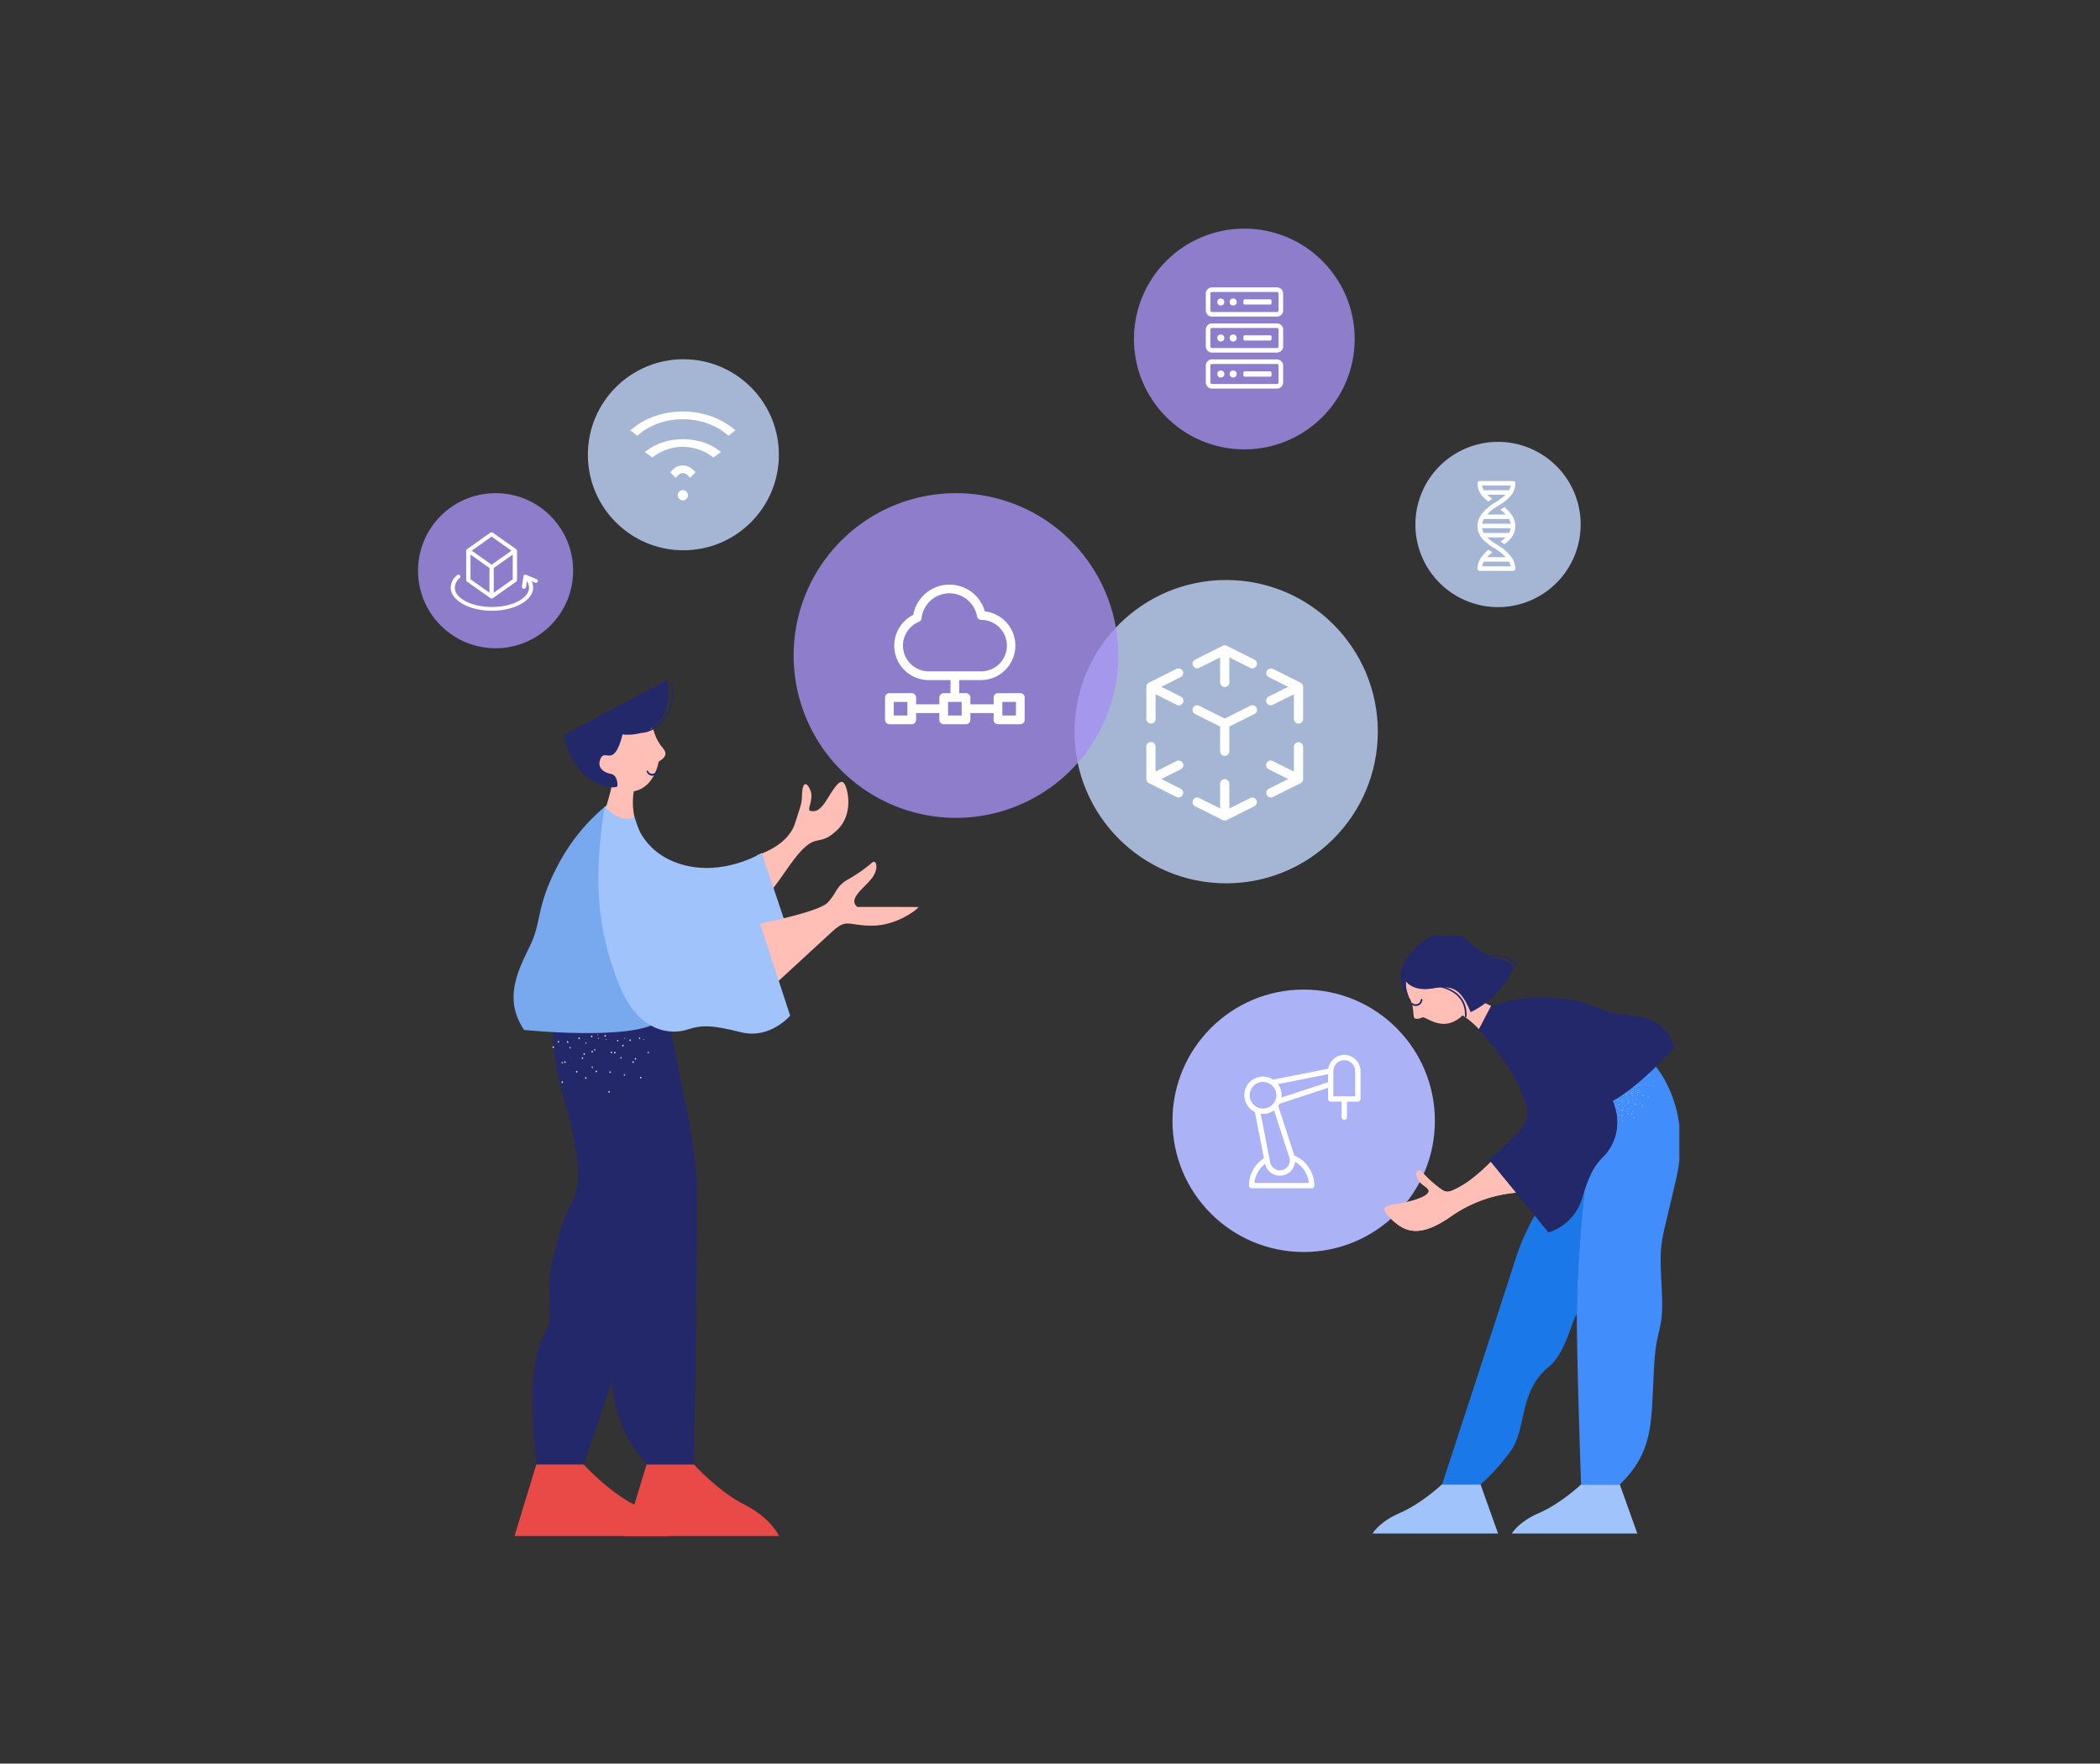 <svg xmlns="http://www.w3.org/2000/svg" xmlns:xlink="http://www.w3.org/1999/xlink" width="643" height="540" viewBox="0 0 643 540">
  <rect x="0" y="0" width="643" height="540" fill="#333333" stroke="none"/>
  <defs>
    <clipPath id="clip-path">
      <rect id="Rectangle_1325" data-name="Rectangle 1325" width="130" height="277.569" transform="translate(-42)"/>
    </clipPath>
    <clipPath id="clip-path-2">
      <rect id="Rectangle_1324" data-name="Rectangle 1324" width="125" height="262.344"/>
    </clipPath>
    <linearGradient id="linear-gradient" x1="58.039" y1="-26.388" x2="71.534" y2="-26.388" gradientUnits="objectBoundingBox">
      <stop offset="0" stop-color="#ffbeb6"/>
      <stop offset="1" stop-color="#f2a19c"/>
    </linearGradient>
    <linearGradient id="linear-gradient-2" x1="41.604" y1="-148.262" x2="58.501" y2="-187.65" gradientUnits="objectBoundingBox">
      <stop offset="0" stop-color="#e94a47"/>
      <stop offset="1" stop-color="#d03147"/>
    </linearGradient>
    <linearGradient id="linear-gradient-3" x1="42.84" y1="-18.135" x2="75.907" y2="-18.135" gradientUnits="objectBoundingBox">
      <stop offset="0" stop-color="#23286b"/>
      <stop offset="0.354" stop-color="#1e2361"/>
      <stop offset="1" stop-color="#151a4f"/>
    </linearGradient>
    <linearGradient id="linear-gradient-4" x1="38.268" y1="-19.462" x2="42.234" y2="-31.672" gradientUnits="objectBoundingBox">
      <stop offset="0" stop-color="#a1c3fc"/>
      <stop offset="0.696" stop-color="#81aef2"/>
      <stop offset="1" stop-color="#78a9ef"/>
    </linearGradient>
    <linearGradient id="linear-gradient-5" x1="26.819" y1="-34.039" x2="40.314" y2="-34.039" xlink:href="#linear-gradient"/>
    <linearGradient id="linear-gradient-6" x1="62.168" y1="-16.137" x2="51.849" y2="-29.755" xlink:href="#linear-gradient-4"/>
    <linearGradient id="linear-gradient-7" x1="279.807" y1="-83.016" x2="293.302" y2="-83.016" xlink:href="#linear-gradient"/>
    <clipPath id="clip-path-3">
      <rect id="Rectangle_1330" data-name="Rectangle 1330" width="94" height="183"/>
    </clipPath>
    <linearGradient id="linear-gradient-8" x1="49.516" y1="19.724" x2="42.127" y2="17.277" gradientUnits="objectBoundingBox">
      <stop offset="0" stop-color="#428dfc"/>
      <stop offset="0.37" stop-color="#3385f5"/>
      <stop offset="0.999" stop-color="#1a78e8"/>
    </linearGradient>
    <linearGradient id="linear-gradient-9" x1="30.984" y1="9.642" x2="31.181" y2="18.653" gradientUnits="objectBoundingBox">
      <stop offset="0" stop-color="#23286b"/>
      <stop offset="0.999" stop-color="#161c54"/>
    </linearGradient>
  </defs>
  <g id="Innovation_accelerator_pick_a_tech" data-name="Innovation accelerator_pick a tech" transform="translate(-683 -3180)">
    <rect id="frame" width="643" height="540" transform="translate(683 3180)" fill="none"/>
    <g id="Group_19045" data-name="Group 19045" transform="translate(-5 28)">
      <g id="Group_3768" data-name="Group 3768" transform="translate(845 3344.981)">
        <g id="Group_3767" data-name="Group 3767" transform="translate(88 277.569) rotate(180)" clip-path="url(#clip-path)">
          <g id="Group_3766" data-name="Group 3766" transform="translate(-37 0)" clip-path="url(#clip-path-2)">
            <path id="L_hand-2-i3" d="M28.017,13.028s-9.341,2.567-11.668,9.713-2.021,6.046-2.187,9.372-1.493,3.508-2.566.7,1.266-6.069.041-6.217-2.631-.634-5.375,3.946-4.095,5.873-5.1,4.288S-1.659,25.642,3.358,20.8s5.986-1.6,10.228-5.577S21.975,3.064,25.771,0h0l2.246,13.028" transform="translate(22.243 195.664)" fill="url(#linear-gradient)"/>
            <path id="R_shoe-i3" d="M40.547,21.944,47.238,0,0,0S2.422,5.492,10.5,9.559,26.108,21.944,26.108,21.944H40.547" transform="translate(43.463 0.23)" fill="url(#linear-gradient-2)"/>
            <path id="L_shoe-i3" d="M40.546,21.944,47.238,0,0,0S2.422,5.492,10.5,9.559,26.108,21.944,26.108,21.944H40.546" transform="translate(77.222 0.242)" fill="#e94a47"/>
            <path id="R_trousers-i3" d="M35.078,127.142c-5.693-29.376-6.134-25.251-5.257-45.86s-1.97-13.657-2.847-35.3S27.222,13.663,15.389,0H.952S-.221,65.988.037,84.641c.178,13.049,3.67,26.27,5.682,37.067l2.206,10.829a14.522,14.522,0,0,1,6.129,1.828c5.015-1.974,13.851-2.391,21.825-2.284C35.671,130.476,35.407,128.831,35.078,127.142Z" transform="translate(68.62 22.169)" fill="url(#linear-gradient-3)"/>
            <path id="L_trousers-i3" d="M38.844,0H24.4S1.64,64.482.5,78.487a224.965,224.965,0,0,0,.484,35.657L2.98,134.67c6.538-3.042,21.319-2.834,30.86-2.315a80.38,80.38,0,0,0-3.008-18.762c-9.083-32.045-2.841-30.527.1-40.224,2.96-9.691,4.542-15.618,3.869-24.777s2.717-6.736,4.542-18.578S38.844,0,38.844,0Z" transform="translate(78.926 22.188)" fill="#23286b"/>
            <path id="R_sleeve-i3" d="M47.181,39.708S45.473,28.867,32.639,25.139s-24.461,3.55-24.461,3.55L0,4.268S3.833-.491,11.684.042,23.428,1.887,26.9.822,46.228-.953,49.55,11.471,55.92,42.61,55.92,42.61s-3.709-4.307-8.739-2.9" transform="translate(40.569 180.71)" fill="url(#linear-gradient-4)"/>
            <path id="L_hand-3-i3" d="M50.634,17.32s-19.929,3.811-22.812,6.836S25.352,29,21.748,31.175a45.42,45.42,0,0,0-7.516,5.2c-1.338,1.331-2.368-1.936.309-5.083s7.023-6.139,4.14-8.439c0,0-7.063.035-18.645-.029-.582,0,5.959-5.573,13.784-5.693s7.928,2.421,12.561-1.816S43.03,0,43.03,0l6.938,14.622" transform="translate(0.786 170.002)" fill="url(#linear-gradient-5)"/>
            <path id="texture-i3" d="M13.145,16.375a.105.105,0,0,1-.145.069.139.139,0,0,1-.058-.17.105.105,0,0,1,.145-.069h0a.139.139,0,0,1,.058.17ZM1.66,16.41a.105.105,0,0,1-.14-.077.133.133,0,0,1,.043-.165l.014-.007a.109.109,0,0,1,.148.073.143.143,0,0,1-.062.174l0,0Zm5.705.381a.137.137,0,0,1,0-.271h0a.137.137,0,0,1,0,.271ZM27.85,15.761a.189.189,0,0,1-.3-.016l0-.007a.276.276,0,0,1,.019-.346h0a.189.189,0,0,1,.3.016l0,.007a.275.275,0,0,1-.019.345l0,0ZM12.2.493A.242.242,0,0,1,12,.228.22.22,0,0,1,12.22,0h.011a.242.242,0,0,1,.2.265A.223.223,0,0,1,12.2.493ZM11.84,6.529a.238.238,0,0,1-.192-.266h0a.228.228,0,0,1,.227-.233.239.239,0,0,1,.2.263.243.243,0,0,1-.233.237Zm-.357,6.034a.257.257,0,0,1-.2-.274.22.22,0,0,1,.215-.227h.011a.233.233,0,0,1,.2.257.058.058,0,0,1,0,.009.23.23,0,0,1-.225.236ZM22.307,6.515a.2.2,0,0,1-.287.123.275.275,0,0,1-.105-.338.2.2,0,0,1,.287-.123l0,0a.277.277,0,0,1,.1.336Zm-2.3,5.411a.2.2,0,0,1-.287.123.275.275,0,0,1-.105-.338.2.2,0,0,1,.287-.123l0,0a.276.276,0,0,1,.1.336Zm-2.3,5.411a.211.211,0,0,1-.294.111.278.278,0,0,1-.092-.343.2.2,0,0,1,.284-.113.292.292,0,0,1,.1.345ZM2.554,4.826a.2.2,0,0,1-.26-.146l0-.018a.257.257,0,0,1,.131-.31h0a.209.209,0,0,1,.271.154.282.282,0,0,1-.139.321Zm1.634,5.729a.2.2,0,0,1-.27-.149.014.014,0,0,1,0,0,.268.268,0,0,1,.131-.32.221.221,0,0,1,.273.163.257.257,0,0,1-.131.31Zm1.628,5.739a.209.209,0,0,1-.271-.154.261.261,0,0,1,.129-.316l.01,0a.2.2,0,0,1,.261.144l0,.011a.266.266,0,0,1-.131.318Zm20.9-7.021a.173.173,0,0,1-.26.07.246.246,0,0,1-.059-.306.173.173,0,0,1,.26-.07.246.246,0,0,1,.059.306Zm-2.433,4.576a.173.173,0,0,1-.26.07.246.246,0,0,1-.059-.306.173.173,0,0,1,.26-.07h0a.24.24,0,0,1,.064.3.025.025,0,0,0,0,.008ZM7.541,5.631a.19.19,0,0,1-.227-.166s0,0,0,0a.221.221,0,0,1,.13-.264l.008,0a.2.2,0,0,1,.235.169.238.238,0,0,1-.146.266Zm1.034,5.257a.19.19,0,0,1-.227-.166s0,0,0,0a.221.221,0,0,1,.13-.264l.008,0a.189.189,0,0,1,.227.162.235.235,0,0,1-.138.274Zm1.034,5.259a.19.19,0,0,1-.227-.167s0,0,0,0a.218.218,0,0,1,.121-.261l.017-.005a.19.19,0,0,1,.227.166s0,0,0,0a.232.232,0,0,1-.138.266Zm7.7-8.132a.235.235,0,0,1-.154-.264.193.193,0,0,1,.216-.18.223.223,0,0,1,.161.253.2.2,0,0,1-.223.19Zm-.756,5.323a.235.235,0,0,1-.154-.263.193.193,0,0,1,.216-.18.211.211,0,0,1,.155.242.072.072,0,0,1,0,.013.2.2,0,0,1-.216.188ZM.3,12.451A.177.177,0,0,1,.036,12.4a.248.248,0,0,1,.042-.31l.005,0a.163.163,0,0,1,.252.037l.007.011a.247.247,0,0,1-.033.308.018.018,0,0,0-.007.006Zm2.66,4.4a.176.176,0,0,1-.266-.067.253.253,0,0,1,.046-.3.176.176,0,0,1,.267.056.247.247,0,0,1-.038.308l-.009.007ZM15.609,17.87a.12.12,0,0,1-.115-.126.123.123,0,0,1,.107-.135.12.12,0,0,1,.115.126.124.124,0,0,1-.107.135Zm-.166-1.092a.141.141,0,0,1-.152-.119.152.152,0,0,1,.094-.178.117.117,0,0,1,.148.094.077.077,0,0,1,0,.017.157.157,0,0,1-.093.186ZM26.5,3.449a.26.26,0,0,1-.188-.294.227.227,0,0,1,.251-.212.264.264,0,0,1,.189.294.227.227,0,0,1-.251.212Zm-.828,6.157a.256.256,0,0,1-.181-.3.226.226,0,0,1,.251-.212.256.256,0,0,1,.181.3h0a.226.226,0,0,1-.251.212Zm-.819,6.155a.251.251,0,0,1-.189-.286.229.229,0,0,1,.243-.223l.01,0a.26.26,0,0,1,.189.294.227.227,0,0,1-.252.212ZM4.97,9.561A.2.2,0,0,1,4.661,9.5a.291.291,0,0,1,.045-.356A.209.209,0,0,1,5.02,9.2a.3.3,0,0,1-.05.36ZM8.089,14.6a.2.2,0,0,1-.306-.056.288.288,0,0,1,.048-.36h0a.2.2,0,0,1,.306.056.288.288,0,0,1-.048.36Zm8.076-7.859a.216.216,0,0,1-.26-.187V6.546a.268.268,0,0,1,.155-.314.234.234,0,0,1,.268.191.268.268,0,0,1-.163.315Zm1.243,6.054a.21.21,0,0,1-.258-.176l0-.016a.258.258,0,0,1,.156-.305h0a.222.222,0,0,1,.268.19h0a.255.255,0,0,1-.15.3l-.014,0Zm1.961-8.066a.224.224,0,0,1-.261-.2.262.262,0,0,1,.172-.308.224.224,0,0,1,.261.2.262.262,0,0,1-.172.309Zm1.025,6.091a.237.237,0,0,1-.262-.21.267.267,0,0,1,.172-.3.224.224,0,0,1,.261.2.272.272,0,0,1-.172.308ZM21.41,16.9a.221.221,0,0,1-.254-.2.257.257,0,0,1,.172-.3.224.224,0,0,1,.261.2.266.266,0,0,1-.18.3Zm7.82-2.726a.265.265,0,0,1-.175-.306.222.222,0,0,1,.261-.2.254.254,0,0,1,.174.295,0,0,0,0,1,0,0,.23.23,0,0,1-.26.2ZM10.572,12.459a.194.194,0,0,1-.3-.068l-.005-.01a.283.283,0,0,1,.058-.352.2.2,0,0,1,.307.067.288.288,0,0,1-.058.358l-.006,0ZM13.5,17.626a.194.194,0,0,1-.3-.068l-.005-.01a.282.282,0,0,1,.058-.352.2.2,0,0,1,.307.067.287.287,0,0,1-.059.358l0,0Zm5.842-2.242a.147.147,0,0,1-.212-.081.168.168,0,0,1-.007-.018.209.209,0,0,1,.086-.255.157.157,0,0,1,.217.1A.211.211,0,0,1,19.342,15.384Zm8.367.418a.178.178,0,0,1-.168-.187v0a.192.192,0,0,1,.161-.2.182.182,0,0,1,.168.189.178.178,0,0,1-.149.2Z" transform="translate(83.309 135.993)" fill="#fff" opacity="0.86"/>
            <path id="sweater-i3" d="M15.689,69.629a59.08,59.08,0,0,0,14.959-18.6c6.5-12.376,4.763-16.912,8.289-24.2S47.359,10.556,40.8.953C40.8.953,8.643-2.322,0,3.27L7.036,66.182S11.116,65.628,15.689,69.629Z" transform="translate(80.715 154.236)" fill="url(#linear-gradient-6)"/>
            <path id="R_sleeve-2-i3" d="M47.692,66.35s-4.483-13.963-10.332-23.1-8.3-9.46-16.339-6.7-9.572,3.909-9.572,3.909L0,5.5S6.126-1.816,15.105.428s11.956,2.252,16.376.809S46.44-.429,52.577,15.473s7.937,30.2,4.244,54.042h0" transform="translate(40.058 154.068)" fill="#a1c3fc"/>
            <path id="neck-i3" d="M.134,8.709A21.363,21.363,0,0,0,0,.553s3.936-2.431,8.738,2.9c0,0-1,3.058-1.734,6.273H7L.134,8.709" transform="translate(87.75 219.864)" fill="url(#linear-gradient-7)"/>
            <path id="face-i3" d="M3.776,19.352a14.818,14.818,0,0,0-2.245-5.09c-1.523-1.885-2.726-3.016.561-5.089,0,0,1.924-12.723,13.87-8.2,0,0,9.14,4.524,7.776,8.953s-7.3,10.65-7.3,10.65l-7.3,2.45Z" transform="translate(78.243 228.156)" fill="#ffbeb6"/>
            <path id="lips-i3" d="M.024,1.383A1.877,1.877,0,0,1,2.642.2a2.118,2.118,0,0,1,.877.9c.161.3-.207.652-.371.348A1.4,1.4,0,0,0,1.089.787a1.7,1.7,0,0,0-.622.8.244.244,0,1,1-.443-.2Z" transform="translate(80.44 233.042)" fill="#1c2868"/>
            <path id="hair-i3" d="M1.78,32.9C.646,23.825,3.754,19.616,7.3,17.689,2.412,19.59-.463,25.527.64,31.44c.052.3-.337.426-.389.126-1.252-6.62,2.3-13.179,7.93-14.65a8.973,8.973,0,0,1,1.757-.278,15.644,15.644,0,0,1,5.621-.442s.8-4.178,2.506-5.832,3.331.783,4.293-1.827-1.11-4-3.331-4.438S17.1.271,17.1.271c1.7-.87,7.254.261,11.326,4.786s5.034,10.964,5.034,10.964Z" transform="translate(75.863 229.471)" fill="#23286b"/>
          </g>
        </g>
      </g>
      <g id="Group_19037" data-name="Group 19037" transform="translate(845 3344.981)">
        <g id="Group_3780" data-name="Group 3780" transform="translate(357.195 276.569) rotate(180)" clip-path="url(#clip-path-3)">
          <g id="L_trousers-i7" transform="translate(28.934 15.007)">
            <path id="Path_6212" data-name="Path 6212" d="M43.717,0H31.936a63.777,63.777,0,0,0-9.249,10.278c-5.061,7.1-2.234,18.048-11.728,25.835-5.114,4.209-6.911,14-8.569,16.189v2.6C2.2,67.122.925,81.557,0,90.274c.349-.93.628-1.912.978-3.034A15.637,15.637,0,0,1,11.1,77.208L15.341,82.4a74.368,74.368,0,0,0,5.6-12.436C22.967,63.4,43.717,0,43.717,0Z" fill="url(#linear-gradient-8)"/>
          </g>
          <g id="shoe-i7" transform="translate(12.722 -0.41)">
            <path id="R_shoe-i7" d="M5.5,15.417,0,0H38.847s-1.99,3.859-8.621,6.7c-6.614,2.841-12.862,8.717-12.862,8.717H5.5" fill="#a1c3fc"/>
            <path id="R_shoe_1_-i7" d="M5.5,15.417,0,0H38.847s-1.99,3.859-8.621,6.7c-6.614,2.841-12.862,8.717-12.862,8.717H5.5" transform="translate(42.634)" fill="#a1c3fc"/>
          </g>
          <g id="trousers-i7" transform="translate(-0.342 15.007)">
            <path id="R_trousers_1_-i7" d="M30.428,0H18.543C8.369,10.033,8.945,18.346,8.177,34.307,7.444,50.215,4.966,45.129,5.752,60.247c.785,15.171.384,12.137-4.52,33.711-4.764,21.047,5.794,33.377,6.335,34.008,3.8-3.718,8.953-8.261,13.246-10.471-3.508-8.366.3-14.575,2.775-17.031,2.531-2.543,3.839-4.648,5.742-10.226.925-8.717,2.2-23.1,2.391-35.377C31.894,41.147,30.428,0,30.428,0Z" fill="#428dfc"/>
          </g>
          <g id="_x36__17_-i7" transform="translate(12.949 137.87)">
            <path id="_x31__98_-i7" d="M0,1.666.681,0l.681.3A16.912,16.912,0,0,1,0,1.666Z" fill="none"/>
          </g>
          <path id="texture_1_-i7" d="M10.994,3.964c.052,0,.052,0,.1-.052,0-.052,0-.052-.052-.105-.052,0-.052,0-.1.052C10.942,3.912,10.942,3.964,10.994,3.964ZM9.528,3.28c0-.052.052-.052.1-.052s.052.052.052.105-.052.052-.1.052A.164.164,0,0,1,9.528,3.28Zm1.711,3.034a.052.052,0,1,1,.052.052C11.239,6.4,11.239,6.367,11.239,6.315Zm-1.553,0a.052.052,0,1,1,.1,0l-.052.052A.051.051,0,0,1,9.686,6.315ZM8.115,6.262a.052.052,0,1,1,.052.052A.051.051,0,0,1,8.115,6.262ZM10.75.246c.052-.052.052,0,.1,0V.351h-.1Zm.733,4.262a.176.176,0,0,1,.14-.052.178.178,0,0,1,.052.14.176.176,0,0,1-.14.052A.178.178,0,0,1,11.483,4.508Zm-1.8-1.175a.176.176,0,0,1,.14-.052.178.178,0,0,1,.052.14.176.176,0,0,1-.14.052C9.633,3.42,9.633,3.368,9.686,3.333ZM7.836,2.211a.176.176,0,0,1,.14-.052.178.178,0,0,1,.052.14.176.176,0,0,1-.14.052C7.783,2.3,7.783,2.245,7.836,2.211ZM5.986,1.07a.176.176,0,0,1,.14-.052.178.178,0,0,1,.052.14.176.176,0,0,1-.14.052C5.933,1.175,5.933,1.07,5.986,1.07ZM8.8,8.314c0-.052,0-.105.052-.105s.1,0,.1.052,0,.105-.052.105C8.848,8.419,8.8,8.367,8.8,8.314Zm-2.129.544c0-.052,0-.105.052-.105s.1,0,.1.052,0,.105-.052.105S6.666,8.911,6.666,8.858Zm-2.094.491c0-.052,0-.105.052-.105s.1,0,.1.052,0,.105-.052.105A.064.064,0,0,1,4.572,9.349Zm5.253-3.42a.1.1,0,1,1,.1.105C9.878,6.016,9.825,5.963,9.825,5.929ZM7.678,5.578a.1.1,0,1,1,.1.105A.113.113,0,0,1,7.678,5.578ZM5.55,5.227a.1.1,0,1,1,.1.105A.1.1,0,0,1,5.55,5.227ZM3.4,4.894a.1.1,0,1,1,.1.105A.113.113,0,0,1,3.4,4.894ZM10.75,6.648c0-.052.052-.052.1-.052s.052.052.052.105-.052.052-.1.052A.165.165,0,0,1,10.75,6.648ZM9.145,6.262c0-.052.052-.052.1-.052s.052.052.052.105-.052.052-.1.052A.186.186,0,0,0,9.145,6.262ZM7.539,5.876c0-.052.052-.052.1-.052s.052.052.052.105-.052.052-.1.052A.185.185,0,0,0,7.539,5.876Zm-1.605-.4c0-.052.052-.052.1-.052s.052.052.052.105-.052.052-.1.052C5.986,5.526,5.933,5.526,5.933,5.473Zm5.5-2.3h.1v.105h-.1Zm-.82-1.421h.1V1.86h-.1C10.558,1.807,10.558,1.755,10.611,1.755Zm-.89-1.4h.1V.457h-.1C9.686.386,9.721.351,9.721.351ZM8.22,8.367c0-.052,0-.052.052-.105.052,0,.052,0,.1.052,0,.052,0,.052-.052.105A.182.182,0,0,1,8.22,8.367Zm-1.658.245c0-.052,0-.052.052-.105.052,0,.052,0,.1.052,0,.052,0,.052-.052.105C6.614,8.665,6.562,8.665,6.562,8.612Zm-1.605.246c0-.052,0-.052.052-.105.052,0,.052,0,.1.052,0,.052,0,.052-.052.105C5.009,8.911,4.956,8.911,4.956,8.858Zm5.654-3.911c0-.052.052-.052.1,0,.052,0,.052.052,0,.105,0,.052-.052.052-.1,0C10.558,5.034,10.558,5,10.611,4.946ZM9.249,3.964c0-.052.052-.052.1,0,.052,0,.052.052,0,.105,0,.052-.052.052-.1,0ZM7.923,2.982c0-.052.052-.052.1,0,.052,0,.052.052,0,.105,0,.052-.052.052-.1,0Zm-1.308-.93c0-.052.052-.052.1,0,.052,0,.052.052,0,.105,0,.052-.052.052-.1,0S6.562,2.052,6.614,2.052Zm3.647,5.28h0c.052,0,.1,0,.052.052l-.052-.052Zm-.872-.281h0c.052,0,.1,0,.052.052.052-.052,0,0-.052-.052ZM8.569,6.7h0c.052,0,.1,0,.052.052-.017,0-.017,0-.052-.052Zm3.159-.929h.052v.052h-.052C11.675,5.823,11.727,5.771,11.727,5.771Zm-.384-.825H11.4V5h-.052Zm-.4-.842h.052v.052h-.052Zm-2.286,4.4h0a.072.072,0,0,1,.1,0c0,.052,0,.052-.1,0C8.708,8.56,8.656,8.56,8.656,8.507Zm-.872.052h0a.072.072,0,0,1,.1,0c-.052,0-.052.052-.1,0Zm2.67-2.4h.052v.052h-.052C10.419,6.157,10.419,6.157,10.454,6.157Zm-.681-.631h.052v.052H9.773Zm-.681-.632h.052v.052H9.092ZM8.324,8.665c0-.052.052-.052.1-.052s.052.052.052.105-.052.052-.1.052C8.359,8.717,8.324,8.717,8.324,8.665Zm-1.658-.3c0-.052.052-.052.1-.052s.052.052.052.105-.052.052-.1.052S6.614,8.419,6.666,8.367Zm-1.71-.245c0-.052.052-.052.1-.052s.052.052.052.105-.052.052-.1.052C4.956,8.173,4.956,8.173,4.956,8.121Zm-1.71-.3c0-.052.052-.052.1-.052s.052.052.052.105-.052.052-.1.052A.185.185,0,0,1,3.246,7.823ZM9.773,6.4h.1v.105h-.1C9.721,6.455,9.721,6.4,9.773,6.4ZM8.761,5h.1V5.1h-.1C8.708,5.087,8.761,5.034,8.761,5ZM7.783,3.614h.1v.105h-.1C7.731,3.666,7.731,3.614,7.783,3.614ZM6.754,2.245h.1v.105h-.1C6.7,2.3,6.7,2.245,6.754,2.245Zm-.925,8.419c0-.052,0-.105.052-.105s.1,0,.1.052,0,.105-.052.105S5.829,10.717,5.829,10.664Zm-1.693.386c0-.052,0-.105.052-.105s.1,0,.1.052,0,.105-.052.105C4.171,11.155,4.171,11.1,4.136,11.05Zm-1.658.456c0-.052,0-.105.052-.105s.1,0,.1.052,0,.105-.052.105C2.53,11.541,2.53,11.506,2.478,11.506ZM9.441,7.875c0-.052.052-.052.1,0,.052,0,.052.052,0,.105,0,.052-.052.052-.1,0ZM7.975,7c0-.052.052-.052.1,0,.052,0,.052.052,0,.105,0,.052-.052.052-.1,0Zm-1.466-.93c0-.052.052-.052.1,0,.052,0,.052.052,0,.105,0,.052-.052.052-.1,0ZM5.1,5.192c0-.052.052-.052.1,0,.052,0,.052.052,0,.105,0,.052-.052.052-.1,0C5.061,5.28,5.061,5.227,5.1,5.192ZM3.647,4.3c0-.052.052-.052.1,0,.052,0,.052.052,0,.105,0,.052-.052.052-.1,0S3.6,4.3,3.647,4.3Zm7,.737c.052,0,.1,0,.1.052s0,.105-.052.105-.1,0-.1-.052A.185.185,0,0,1,10.645,5.034Zm-.384-1.666c.052,0,.1,0,.1.052s0,.105-.052.105-.1,0-.1-.052A.182.182,0,0,1,10.261,3.368Zm-.384-1.7c.052,0,.1,0,.1.052s0,.105-.052.105-.1,0-.1-.052S9.825,1.719,9.878,1.667ZM9.494,0c.052,0,.1,0,.1.052s0,.105-.052.105-.1,0-.1-.052S9.441.053,9.494,0ZM5.253,11.752a.052.052,0,1,1,.052.052C5.253,11.787,5.253,11.787,5.253,11.752ZM7.643,8.56s.052-.052.052,0,.052.052,0,.052c0,0-.052.052-.052,0Zm-.977-.526s.052-.052.052,0c0,0,.052.052,0,.052,0,0-.052.052-.052,0ZM5.689,7.49s.052-.052.052,0c0,0,.052.052,0,.052,0,0-.052.052-.052,0Zm4-.544A.051.051,0,0,1,9.738,7c0,.052,0,.052-.052.052a.052.052,0,0,1,0-.1Zm-.349-1.07a.052.052,0,1,1-.052.052A.051.051,0,0,0,9.337,5.876Zm-.3-1.087a.052.052,0,1,1-.052.052C9.005,4.841,9.005,4.841,9.04,4.789Zm-2.374,5a.052.052,0,1,1,.052.052A.051.051,0,0,1,6.666,9.787ZM5.55,9.647A.052.052,0,1,1,5.6,9.7S5.55,9.682,5.55,9.647ZM4.467,9.542a.052.052,0,1,1,.052.052A.051.051,0,0,1,4.467,9.542ZM8.761,7.981h.052v.052H8.761Zm-.68-.842h.052v.052H8.08ZM7.4,6.262h.052v.052H7.4C7.347,6.315,7.347,6.262,7.4,6.262Zm-.7-.877h.052v.052H6.7C6.666,5.438,6.666,5.438,6.7,5.385Zm4.24.877a.052.052,0,1,1-.052.052A.051.051,0,0,1,10.942,6.262Zm.1-1.123a.052.052,0,1,1-.052.052Zm.14-1.07a.052.052,0,1,1-.052.052C11.134,4.069,11.134,4.069,11.187,4.069Zm-6.614,8.7c0-.052,0-.105.052-.105s.1,0,.1.052,0,.105-.052.105S4.572,12.822,4.572,12.769Zm-1.605.6c0-.052,0-.105.052-.105s.1,0,.1.052,0,.105-.052.105C3,13.4,2.967,13.4,2.967,13.366Zm-1.605.579c0-.052,0-.105.052-.105s.1,0,.1.052,0,.105-.052.105C1.4,14.049,1.361,14,1.361,13.944ZM6.318,9.489c0-.052.052-.052.1-.052s.052.052.052.105-.052.052-.1.052S6.265,9.542,6.318,9.489ZM4.764,8.805c0-.052.052-.052.1-.052s.052.052.052.105-.052.052-.1.052C4.764,8.858,4.712,8.805,4.764,8.805ZM3.211,8.069c0-.052.052-.052.1-.052s.052.052.052.105-.052.052-.1.052S3.211,8.121,3.211,8.069ZM1.64,7.385c0-.052.052-.052.1-.052s.052.052.052.105-.052.052-.1.052A.165.165,0,0,1,1.64,7.385Zm6.632.351c.052,0,.1,0,.1.052s0,.105-.052.105-.1,0-.1-.052A.184.184,0,0,1,8.272,7.735ZM7.678,6.122c.052,0,.1,0,.1.052s0,.105-.052.105-.1,0-.1-.052C7.643,6.157,7.643,6.122,7.678,6.122ZM7.1,4.508c.052,0,.1,0,.1.052s0,.105-.052.105-.1,0-.1-.052C7.05,4.543,7.05,4.543,7.1,4.508ZM6.509,2.929c.052,0,.1,0,.1.052s0,.105-.052.105-.1,0-.1-.052C6.474,2.982,6.474,2.929,6.509,2.929ZM5.061,10.91c0-.052.052-.052.1-.052s.052.052.052.105a.051.051,0,0,1-.052.052A.1.1,0,0,1,5.061,10.91Zm-1.71-.053c0-.052.052-.052.1-.052s.052.052.052.105a.051.051,0,0,1-.052.052A.113.113,0,0,1,3.351,10.857Zm-1.658-.035c0-.052.052-.052.1-.052s.052.052.052.105-.052.052-.1.052C1.693,10.857,1.64,10.857,1.693,10.822ZM0,10.769a.051.051,0,0,1,.052-.052.051.051,0,0,1,.052.052c0,.052-.052.052-.1.052ZM7.643,9.156c.052-.052.1-.052.1,0,.052.052.052.105,0,.105-.052.052-.1.052-.1,0C7.591,9.244,7.591,9.191,7.643,9.156ZM6.474,7.875c.052-.052.1-.052.1,0,.052.052.052.052,0,.105s-.052.052-.1,0C6.422,7.981,6.422,7.928,6.474,7.875ZM5.305,6.648c.052-.052.1-.052.1,0,.052.052.052.052,0,.105s-.1.052-.1,0C5.253,6.7,5.253,6.648,5.305,6.648ZM4.136,5.385c.052-.052.1-.052.1,0,.052.052.052.105,0,.105-.052.052-.1.052-.1,0C4.084,5.473,4.084,5.438,4.136,5.385ZM2.967,4.157c.052-.052.1-.052.1,0,.052.052.052.052,0,.105s-.1.052-.1,0Zm6.562,2.6a.052.052,0,0,1,0,.1c-.052,0-.052-.052-.052-.105h.052Zm.105-1.719c.052,0,.052.052.052.105a.052.052,0,1,1-.1,0C9.528,5.034,9.581,5.034,9.633,5.034Zm.052-1.7c.052,0,.052.052.052.105s-.052.052-.1.052-.052-.052-.052-.105C9.633,3.333,9.633,3.333,9.686,3.333Zm.035-1.719a.051.051,0,0,1,.052.052c0,.052-.052.052-.1.052s-.052-.052-.052-.105ZM5.305,11.945h0a.072.072,0,0,1,.1,0c-.017.035-.07.035-.1,0Zm-1.029,0h0a.072.072,0,0,1,.1,0c-.052,0-.052.035-.1,0Zm-1.029-.053h0a.072.072,0,0,1,.1,0c-.052.053-.052.053-.1,0Zm3.071-2.1H6.37V9.84H6.318C6.265,9.84,6.265,9.787,6.318,9.787ZM5.585,9h.052v.052H5.585ZM4.9,8.262h.052v.052H4.9C4.852,8.314,4.852,8.262,4.9,8.262Zm3.665.7h0a.073.073,0,0,1,0,.105c-.052-.07-.052-.07,0-.105Zm0-1.087c.035,0,.035.053,0,0a.073.073,0,0,1,0,.105V7.875ZM8.6,6.858c.052,0,.052.035,0,0a.073.073,0,0,1,0,.105s-.035-.018,0-.105ZM3.054,14.19a.052.052,0,1,1,.052.052A.051.051,0,0,0,3.054,14.19ZM5.986,11.05s.052-.052.052,0c0,0,.052.052,0,.052,0,0-.052.052-.052,0C6.021,11.1,5.986,11.05,5.986,11.05Zm-.925-.438s.052-.052.052,0c0,0,.052.052,0,.052,0,0-.052.052-.052,0Zm-.925-.439s.052-.052.052,0c0,0,.052.052,0,.052,0,0-.052.052-.052,0Zm-.977-.386s.052-.052.052,0c0,0,.052.052,0,.052,0,0-.052.052-.052,0Zm4.276-.14a.052.052,0,1,1-.052.052C7.435,9.682,7.435,9.682,7.435,9.647ZM7.1,8.717a.052.052,0,1,1-.052.052C7.05,8.717,7.05,8.717,7.1,8.717Zm-.4-.982a.052.052,0,1,1-.052.052ZM6.37,6.753a.052.052,0,1,1-.052.052A.051.051,0,0,1,6.37,6.753ZM5.149,11.3h0a.051.051,0,0,1,.052.052.051.051,0,0,1-.052-.052C5.149,11.349,5.1,11.3,5.149,11.3Zm-.681-.526h0a.051.051,0,0,1,.052.052c0,.035,0,.035-.052-.052ZM7.4,10.085h0c.052.052.052.052,0,.052v-.052Zm-.105-.842h0c.052.052.052.052,0,.052V9.244ZM4.084,12.383c0-.053.052-.053,0,0h.052c0,.052,0,.052-.052,0ZM3.3,12.138h.052c0,.053-.052.053-.052,0C3.3,12.191,3.246,12.138,3.3,12.138Zm2.967-1.316h0l.052.052c0,.035-.052-.017-.052-.052Zm-.384-.737h0l.052.052c0,.035-.052.035-.052-.052ZM5.5,9.349h0L5.55,9.4c-.052.035-.052.035-.052-.052Zm-.838,3.034h.052v.052H4.659C4.624,12.383,4.624,12.383,4.659,12.383Zm-.436-.93h.052v.052H4.223C4.171,11.506,4.171,11.454,4.223,11.454Zm1.85-1.035h0c.052.052.052.105,0,.105-.052-.052-.052-.052,0-.105Z" transform="translate(7.801 126.223)" fill="#fff"/>
          <g id="sweater_2_-i7" transform="translate(1.553 132.187)">
            <path id="sweater_3_-i7" d="M56.09,29.309a47.908,47.908,0,0,1-19.529,2.543C25.41,31.028,23.507,27.7,17.086,26.959S2.478,25.783,0,16.592C0,16.592,11.4,3.824,19.476,0L59.842,22.223A7.766,7.766,0,0,0,56.09,29.309Z" fill="url(#linear-gradient-9)"/>
          </g>
          <path id="neck_1_-i7" d="M8.919,4.315A24.681,24.681,0,0,1,3.753,0S-.052.631,0,7.1l7.644,3.613,1.274-6.4" transform="translate(57.642 154.444)" fill="#ffbeb6"/>
          <path id="face_2_-i7" d="M18.341,8.331a.185.185,0,0,0-.052-.105h0a3.774,3.774,0,0,0-.349-.631c-1.274-2.35-.872-5.192-1.309-5.771s-1.85-.14-2.478.14C13.578,2.315,10.942,0,7.539,0,4.381,0,1.309,2.438,0,5.139c2.426,5.244,4.73,6.946,10.663,5.823,6.474-1.175,8.516,2.21,8.516,2.21A9.978,9.978,0,0,0,18.341,8.331Z" transform="translate(64.519 156.058)" fill="#ffbeb6"/>
          <g id="hair-i7" transform="translate(49.878 158.096)">
            <path id="hair_6_-i7" d="M33.054,9.541s-1.99-3.42-8.516-2.21C18.063,8.507,15.916,6.4,13.194,0,13.194,0,3.84,4.069,0,13.891a9.236,9.236,0,0,0,5.41,2.6c3.561.439,7.783,4.7,9.145,5.876s7.5,3.473,12.809-.439c5.306-3.964,10.663-10.576,4.73-17.276A10.086,10.086,0,0,1,33.054,9.541Z" transform="translate(0.819 1.54)" fill="#23286b"/>
            <path id="hair_5_-i7" d="M15.054,10.449C8.335,10.4-.339,8.783.01.224A.245.245,0,0,1,.5.224C.2,8.537,8.631,9.905,15.053,9.958a.246.246,0,1,1,0,.492Z" transform="translate(15.259)" fill="#23286b"/>
            <path id="hair_4_-i7" d="M.47.135c3.211,5.192,11.1.3,14.415,5.525.14.246-.245.491-.436.246C11.185.819,3.3,5.713.033.381A.25.25,0,1,1,.47.135Z" transform="translate(0 15.751)" fill="#23286b"/>
          </g>
          <path id="eye-i7" d="M0,1.944A2.024,2.024,0,0,1,3.264.436c.245.193,0,.579-.245.439A1.557,1.557,0,0,0,.488,2c0,.245-.488.245-.488-.053Z" transform="translate(78.672 161.515)" fill="#1c2868"/>
          <path id="R_sleeve_1_-i7" d="M42.392,62.194S33.247,52.022,29.739,43.9,27.1,33.728,32.514,28.431c5.41-5.279,6.859-6.069,6.859-6.069L21.066,0A15.638,15.638,0,0,0,10.943,10.033c-2.478,7.98-3.8,10.331-6.771,13.26C1.257,26.222-3.611,34.5,4.312,45.41c7.94,10.909,16.7,17.767,34.328,23.924h0" transform="translate(19.003 92.215)" fill="#23286b"/>
          <path id="R_hand-i7" d="M7.679,21.1s4.764-4.946,9.005-7.331,4.624-2.1,6.771-.579a36.959,36.959,0,0,1,5.357,4.946c.681.824,2.234.579,1.414-1.86-.82-2.4-4.485-3.139-3.351-4.648,1.117-1.561,5.9-2.841,9.546-3.367,3.648-.579,5.6-.982,1.553-4.788-4.084-3.824-8.429-5.63-17.713.684A40.984,40.984,0,0,1,0,11.7Z" transform="translate(50.068 92.656)" fill="#ffbeb6"/>
        </g>
        <g id="Group_19036" data-name="Group 19036">
          <circle id="Ellipse_2012" data-name="Ellipse 2012" cx="40.175" cy="40.175" r="40.175" transform="translate(202 110.019)" fill="#acb2f6"/>
        </g>
        <path id="R_hand-i7-2" data-name="R_hand-i7" d="M7.679,21.1s4.764-4.946,9.005-7.331,4.624-2.1,6.771-.579a36.959,36.959,0,0,1,5.357,4.946c.681.824,2.234.579,1.414-1.86-.82-2.4-4.485-3.139-3.351-4.648,1.117-1.561,5.9-2.841,9.546-3.367,3.648-.579,5.6-.982,1.553-4.788-4.084-3.824-8.429-5.63-17.713.684A40.984,40.984,0,0,1,0,11.7Z" transform="translate(307.127 183.914) rotate(180)" fill="#ffbeb6"/>
      </g>
      <g id="Group_19043" data-name="Group 19043">
        <g id="Group_19038" data-name="Group 19038" transform="translate(-15 17.592)">
          <circle id="Ellipse_819" data-name="Ellipse 819" cx="46.436" cy="46.436" r="46.436" transform="translate(1032 3312)" fill="#c1d7fd" opacity="0.8"/>
          <g id="Group_19034" data-name="Group 19034" transform="translate(615.547 594.148)">
            <g id="noun_ar_2300882" transform="translate(438.453 2737.852)">
              <path id="Path_24158" data-name="Path 24158" d="M50.205,13.436a1.406,1.406,0,0,1,.644.638l.02.041q.021.046.039.093a1.4,1.4,0,0,1,.09.525v9.854a1.412,1.412,0,0,1-2.823,0v-7.6L41.748,20.2a1.412,1.412,0,1,1-1.263-2.525l5.945-2.972-5.945-2.972a1.412,1.412,0,0,1,1.263-2.525ZM51,42.911a1.413,1.413,0,0,1-.793,1.3l-8.458,4.229a1.412,1.412,0,0,1-1.263-2.525L46.43,42.94l-5.945-2.972a1.412,1.412,0,1,1,1.263-2.525l6.427,3.214v-7.6a1.412,1.412,0,0,1,2.823,0Zm-43.43.028,5.945,2.972a1.412,1.412,0,0,1-1.263,2.525L3.793,44.209a1.406,1.406,0,0,1-.644-.638l-.02-.041q-.021-.046-.039-.093A1.4,1.4,0,0,1,3,42.911V33.058a1.412,1.412,0,1,1,2.823,0v7.6l6.427-3.214a1.412,1.412,0,1,1,1.263,2.525ZM5.824,16.99v7.6a1.412,1.412,0,0,1-2.823,0V14.734a1.412,1.412,0,0,1,.793-1.3l8.458-4.229a1.412,1.412,0,0,1,1.263,2.525L7.569,14.705l5.945,2.972A1.412,1.412,0,1,1,12.251,20.2ZM26.343,2.162a1.414,1.414,0,0,1,1.313,0L36.1,6.384A1.412,1.412,0,0,1,34.838,8.91L28.411,5.7v7.6a1.412,1.412,0,1,1-2.823,0V5.7L19.16,8.91A1.412,1.412,0,0,1,17.9,6.384Zm1.313,53.322a1.414,1.414,0,0,1-1.313,0L17.9,51.261a1.412,1.412,0,0,1,1.263-2.525l6.427,3.214v-7.6a1.412,1.412,0,0,1,2.823,0v7.6l6.427-3.214A1.412,1.412,0,0,1,36.1,51.261Zm.755-28.612v7.6a1.412,1.412,0,0,1-2.823,0v-7.6L17.9,23.027A1.412,1.412,0,0,1,19.16,20.5L27,24.421,34.838,20.5A1.412,1.412,0,1,1,36.1,23.027Z" transform="translate(-3 -2)" fill="#fff"/>
            </g>
          </g>
        </g>
        <g id="Group_19041" data-name="Group 19041">
          <ellipse id="Ellipse_2014" data-name="Ellipse 2014" cx="29.244" cy="29.244" rx="29.244" ry="29.244" transform="translate(868 3262)" fill="#c1d7fd" opacity="0.8"/>
          <g id="Group_19035" data-name="Group 19035" transform="translate(-173 551)">
            <g id="noun_internet_3551039" transform="translate(1054 2727)">
              <path id="Path_24159" data-name="Path 24159" d="M40.929,54.259l-.829.828,1.657,1.657.828-.829a1.954,1.954,0,0,1,2.763,0l.828.829,1.657-1.657-.829-.828A4.3,4.3,0,0,0,40.929,54.259Z" transform="translate(-27.877 -36.48)" fill="#fff"/>
              <path id="Path_24160" data-name="Path 24160" d="M29.956,40.084,28.79,40.9l2.316,1.669,1.166-.828a15.082,15.082,0,0,1,16.338,0l1.2.828L52.126,40.9l-1.166-.828c-5.8-4.116-15.208-4.111-21,.012Z" transform="translate(-24.366 -28.508)" fill="#fff"/>
              <path id="Path_24161" data-name="Path 24161" d="M18.519,25.933l-1.049.828,2.1,1.677,1.049-.828c7.148-5.648,18.739-5.648,25.887,0l1.044.828,2.1-1.657L48.6,25.953c-8.3-6.568-21.768-6.576-30.082-.02Z" transform="translate(-17.47 -21.021)" fill="#fff"/>
              <circle id="Ellipse_2011" data-name="Ellipse 2011" cx="1.563" cy="1.563" r="1.563" transform="translate(14.529 24.071)" fill="#fff"/>
            </g>
          </g>
        </g>
        <g id="Group_19040" data-name="Group 19040" transform="translate(5 17)">
          <path id="Path_24162" data-name="Path 24162" d="M49.708,0A49.708,49.708,0,1,1,0,49.708,49.708,49.708,0,0,1,49.708,0Z" transform="translate(926 3286)" fill="#a490f1" opacity="0.798"/>
          <path id="noun_cloud_server_4174059" data-name="noun_cloud server_4174059" d="M42.581,42.579H38.414V38.412h4.167v4.167Zm-16.621,0H21.792V38.412H25.96v4.167Zm-16.621,0H5.171V38.412H9.338v4.167ZM7.991,21.18A7.875,7.875,0,0,1,12.867,13.9a1.33,1.33,0,0,0,.811-1.088,8.591,8.591,0,0,1,16.988-.606,1.335,1.335,0,0,0,1.3,1.1,7.877,7.877,0,0,1-.083,15.754H15.868A7.886,7.886,0,0,1,7.991,21.18ZM43.916,35.74H37.079a1.337,1.337,0,0,0-1.339,1.336v2.083H28.63V37.076a1.334,1.334,0,0,0-1.335-1.336H25.211V31.729h6.672A10.549,10.549,0,0,0,33.057,10.7a11.265,11.265,0,0,0-21.923,1.063,10.606,10.606,0,0,0-3.986,3.5,10.535,10.535,0,0,0,8.72,16.472H22.54V35.74H20.457a1.333,1.333,0,0,0-1.335,1.336v2.083H12.013V37.076a1.337,1.337,0,0,0-1.339-1.336H3.836A1.336,1.336,0,0,0,2.5,37.076v6.838a1.336,1.336,0,0,0,1.335,1.337h6.837a1.338,1.338,0,0,0,1.339-1.337V41.831h7.109v2.083a1.334,1.334,0,0,0,1.335,1.337h6.838a1.334,1.334,0,0,0,1.335-1.337V41.831h7.109v2.083a1.337,1.337,0,0,0,1.339,1.337h6.838a1.336,1.336,0,0,0,1.335-1.337V37.076A1.336,1.336,0,0,0,43.916,35.74Z" transform="translate(951.496 3311.5)" fill="#fff" fill-rule="evenodd"/>
        </g>
        <g id="Group_19042" data-name="Group 19042">
          <ellipse id="Ellipse_2013" data-name="Ellipse 2013" cx="23.744" cy="23.744" rx="23.744" ry="23.744" transform="translate(816 3303)" fill="#a490f1" opacity="0.798"/>
          <g id="noun_3D_3659182" transform="translate(825.738 3314.311)">
            <path id="Path_17008" data-name="Path 17008" d="M12.631,15.416a.535.535,0,0,0,.012.054.56.56,0,0,0,.043.105c.009.017.019.033.03.049a.531.531,0,0,0,.036.047c.012.014.026.028.039.041a.629.629,0,0,0,.05.043c.008.006.014.013.022.02l7.128,5.032.015.007a.688.688,0,0,0,.173.084l.031.008a.694.694,0,0,0,.4,0l.031-.008a.688.688,0,0,0,.173-.084l.015-.007,7.128-5.032c.009-.007.015-.014.024-.021a.557.557,0,0,0,.047-.041.5.5,0,0,0,.041-.043q.019-.022.034-.045a.523.523,0,0,0,.032-.051c.009-.016.016-.033.024-.05s.014-.036.019-.055a.369.369,0,0,0,.012-.053.4.4,0,0,0,.007-.061c0-.009,0-.018,0-.028V6.3a.51.51,0,0,0-.016-.122c0-.011-.008-.021-.011-.032a.493.493,0,0,0-.032-.082c-.007-.013-.016-.025-.024-.038a.516.516,0,0,0-.045-.064c-.011-.013-.023-.025-.035-.037a.65.65,0,0,0-.059-.052c-.007-.006-.013-.013-.021-.018L20.828.818a.74.74,0,0,0-.835,0L12.865,5.85c-.007,0-.012.012-.019.017a.6.6,0,0,0-.062.055c-.011.011-.022.023-.033.034a.563.563,0,0,0-.048.067c-.007.012-.016.023-.022.036a.519.519,0,0,0-.034.084c0,.01-.008.02-.011.031a.513.513,0,0,0-.016.123v9.032c0,.01,0,.019,0,.028A.534.534,0,0,0,12.631,15.416Zm14.246-.361-5.8,4.1V11.6l5.8-4.1Zm-7.128,4.1-5.8-4.1V7.5l5.8,4.1ZM20.411,2,26.489,6.3l-6.078,4.291L14.332,6.3Z" transform="translate(-7.623 0)" fill="#fff"/>
            <path id="Path_17009" data-name="Path 17009" d="M26.587,35.91l-3.163-1.332a.665.665,0,0,0-.18-.045l-.014,0h-.014a.582.582,0,0,0-.063,0h-.021c-.022,0-.044,0-.065,0l-.018,0a.705.705,0,0,0-.127.031l-.026.009a.636.636,0,0,0-.184.113s-.01,0-.014.008,0,.006-.006.008a.57.57,0,0,0-.123.171c0,.007-.007.013-.01.02a.529.529,0,0,0-.037.129l-.453,3.149a.588.588,0,0,0,.543.645.672.672,0,0,0,.083,0,.614.614,0,0,0,.624-.5l.263-1.825a3.481,3.481,0,0,1,.661,1.971c0,3.275-5.1,5.94-11.361,5.94S1.521,41.745,1.521,38.469A4.048,4.048,0,0,1,3.059,35.51a.54.54,0,0,0,.007-.813.675.675,0,0,0-.892-.007A5.117,5.117,0,0,0,.26,38.469c0,3.909,5.663,7.09,12.623,7.09s12.623-3.18,12.623-7.09a4.333,4.333,0,0,0-.477-1.949l1.029.433a.672.672,0,0,0,.264.053.637.637,0,0,0,.573-.334A.554.554,0,0,0,26.587,35.91Z" transform="translate(0 -20.866)" fill="#fff"/>
          </g>
        </g>
        <g id="Group_19039" data-name="Group 19039" transform="translate(28.383 52.296)">
          <path id="Path_24165" data-name="Path 24165" d="M25.3,0A25.3,25.3,0,1,1,0,25.3,25.3,25.3,0,0,1,25.3,0Z" transform="translate(1093 3235)" fill="#c1d7fd" opacity="0.8"/>
          <g id="noun_DNA_1416008" transform="translate(1113 3248)">
            <path id="Path_24164" data-name="Path 24164" d="M1.417,1.371a4.442,4.442,0,0,0,.511,1.44H9.686a5.062,5.062,0,0,0,.511-1.44H1.417Zm10.2-.627A6.164,6.164,0,0,1,9.826,4.925a16.718,16.718,0,0,1-3.67,2.764A13.743,13.743,0,0,0,2.95,10.244H8.664A14.2,14.2,0,0,0,7.038,8.757c.395-.256.813-.511,1.208-.767a11.489,11.489,0,0,1,1.9,1.928,6.3,6.3,0,0,1,1.463,3.833v.07a6.153,6.153,0,0,1-1.789,4.158,12.627,12.627,0,0,1-1.556,1.37c-.395-.279-.79-.557-1.208-.813a10.883,10.883,0,0,0,1.556-1.278H2.973a17.256,17.256,0,0,0,3.182,2.323,14.429,14.429,0,0,1,4,3.391,6.351,6.351,0,0,1,1.463,3.833.679.679,0,0,1-.674.7H.674a.679.679,0,0,1-.674-.7,6.351,6.351,0,0,1,1.463-3.833,11.489,11.489,0,0,1,1.9-1.928c.395.279.813.534,1.208.767a14.381,14.381,0,0,0-1.626,1.51H8.664a14.467,14.467,0,0,0-3.206-2.578,16.718,16.718,0,0,1-3.67-2.764A6.153,6.153,0,0,1,0,13.821v-.07A6.3,6.3,0,0,1,1.463,9.919a14.429,14.429,0,0,1,4-3.391A17.168,17.168,0,0,0,8.618,4.181H2.973a12.738,12.738,0,0,0,1.58,1.3c-.418.256-.813.511-1.208.79A12.465,12.465,0,0,1,1.789,4.925,6.164,6.164,0,0,1,0,.743V.674A.674.674,0,0,1,.674,0H10.941a.674.674,0,0,1,.674.674v.07ZM1.44,26.132h8.734a3.85,3.85,0,0,0-.534-1.463H1.974a3.85,3.85,0,0,0-.534,1.463Zm.534-14.518a3.89,3.89,0,0,0-.534,1.44h8.734a3.89,3.89,0,0,0-.534-1.44H1.974Zm-.557,2.811a4.571,4.571,0,0,0,.511,1.463H9.686a5.211,5.211,0,0,0,.511-1.463H1.417Z" transform="translate(-0.999 -1)" fill="#fff"/>
          </g>
        </g>
      </g>
      <path id="noun_Machine_3696742" d="M42.81,9.58a4.964,4.964,0,0,0-4.9,4.23L21.06,17.15a5.711,5.711,0,1,0-5.61,9.92l2.76,14.15a10,10,0,0,0-4.58,8.38.824.824,0,0,0,.82.82H32.83a.824.824,0,0,0,.82-.82,10.051,10.051,0,0,0-6.13-9.22L22.6,25.22a5.842,5.842,0,0,0,.41-.68l14.83-4.88v3.41a.824.824,0,0,0,.82.82H42v4.78a.82.82,0,0,0,1.64,0V23.9h3.34a.824.824,0,0,0,.82-.82V14.55A5,5,0,0,0,42.81,9.58ZM13.85,21.93a4.08,4.08,0,0,1,8.16,0,3.935,3.935,0,0,1-.32,1.57c-.01.01-.01.03-.02.04a4.075,4.075,0,0,1-7.82-1.61ZM31.97,48.79H15.31a8.389,8.389,0,0,1,3.26-5.83,4.651,4.651,0,0,0,4.52,3.6,4.754,4.754,0,0,0,1.17-.15,4.634,4.634,0,0,0,3.47-4.09A8.376,8.376,0,0,1,31.97,48.79Zm-6.22-5.43a2.962,2.962,0,0,1-1.88,1.46,3.021,3.021,0,0,1-3.74-2.35L17.22,27.6a5.519,5.519,0,0,0,.71.05,5.748,5.748,0,0,0,3.38-1.11l4.67,14.43A2.983,2.983,0,0,1,25.75,43.36ZM23.6,22.63a5.364,5.364,0,0,0,.05-.7,5.667,5.667,0,0,0-1.13-3.4l15.32-3.04v2.46Zm22.55-.37H39.47V14.55a3.34,3.34,0,1,1,6.68,0Z" transform="translate(1056.789 3465.42)" fill="#fff"/>
      <g id="Group_19044" data-name="Group 19044" transform="translate(21.203 -2)">
        <ellipse id="Ellipse_2015" data-name="Ellipse 2015" cx="33.796" cy="33.796" rx="33.796" ry="33.796" transform="translate(1014 3224)" fill="#a490f1" opacity="0.798"/>
        <g id="noun_Server_2146874" transform="translate(960 3300)">
          <g id="Group_18118" data-name="Group 18118" transform="translate(76 -58)">
            <g id="Group_18117" data-name="Group 18117">
              <path id="Path_23116" data-name="Path 23116" d="M35.488,2.5h-19.9A1.893,1.893,0,0,0,13.7,4.392V9.545a1.893,1.893,0,0,0,1.892,1.892h19.9A1.893,1.893,0,0,0,37.38,9.545V4.392A1.893,1.893,0,0,0,35.488,2.5Zm.489,7.045a.5.5,0,0,1-.489.489h-19.9a.5.5,0,0,1-.489-.489V4.392a.5.5,0,0,1,.489-.489h19.9a.5.5,0,0,1,.489.489Z" transform="translate(-13.7 -2.5)" fill="#fff"/>
              <circle id="Ellipse_820" data-name="Ellipse 820" cx="1.076" cy="1.076" r="1.076" transform="translate(3.523 3.392)" fill="#fff"/>
              <circle id="Ellipse_821" data-name="Ellipse 821" cx="1.076" cy="1.076" r="1.076" transform="translate(7.306 3.392)" fill="#fff"/>
              <path id="Path_23117" data-name="Path 23117" d="M57.187,13.7H49.424a.432.432,0,0,0-.424.424v.75a.432.432,0,0,0,.424.424h7.763a.432.432,0,0,0,.424-.424v-.75A.432.432,0,0,0,57.187,13.7Z" transform="translate(-37.486 -10.047)" fill="#fff"/>
              <path id="Path_23118" data-name="Path 23118" d="M35.488,36.3h-19.9A1.893,1.893,0,0,0,13.7,38.192v5.154a1.893,1.893,0,0,0,1.892,1.892h19.9a1.893,1.893,0,0,0,1.892-1.892V38.192A1.893,1.893,0,0,0,35.488,36.3Zm.489,7.045a.5.5,0,0,1-.489.489h-19.9a.5.5,0,0,1-.489-.489V38.192a.5.5,0,0,1,.489-.489h19.9a.5.5,0,0,1,.489.489Z" transform="translate(-13.7 -25.275)" fill="#fff"/>
              <circle id="Ellipse_822" data-name="Ellipse 822" cx="1.076" cy="1.076" r="1.076" transform="translate(3.523 14.417)" fill="#fff"/>
              <circle id="Ellipse_823" data-name="Ellipse 823" cx="1.076" cy="1.076" r="1.076" transform="translate(7.306 14.417)" fill="#fff"/>
              <path id="Path_23119" data-name="Path 23119" d="M57.187,47.5H49.424a.432.432,0,0,0-.424.424v.75a.432.432,0,0,0,.424.424h7.763a.432.432,0,0,0,.424-.424v-.75A.432.432,0,0,0,57.187,47.5Z" transform="translate(-37.486 -32.822)" fill="#fff"/>
              <path id="Path_23120" data-name="Path 23120" d="M35.488,70.1h-19.9A1.893,1.893,0,0,0,13.7,71.992v5.154a1.893,1.893,0,0,0,1.892,1.892h19.9a1.893,1.893,0,0,0,1.892-1.892V71.992A1.893,1.893,0,0,0,35.488,70.1Zm.489,7.045a.5.5,0,0,1-.489.489h-19.9a.5.5,0,0,1-.489-.489V71.992a.5.5,0,0,1,.489-.489h19.9a.5.5,0,0,1,.489.489Z" transform="translate(-13.7 -48.051)" fill="#fff"/>
              <circle id="Ellipse_824" data-name="Ellipse 824" cx="1.076" cy="1.076" r="1.076" transform="translate(3.523 25.441)" fill="#fff"/>
              <circle id="Ellipse_825" data-name="Ellipse 825" cx="1.076" cy="1.076" r="1.076" transform="translate(7.306 25.441)" fill="#fff"/>
              <path id="Path_23121" data-name="Path 23121" d="M57.187,81.3H49.424a.432.432,0,0,0-.424.424v.783a.432.432,0,0,0,.424.424h7.763a.432.432,0,0,0,.424-.424v-.75A.44.44,0,0,0,57.187,81.3Z" transform="translate(-37.486 -55.598)" fill="#fff"/>
            </g>
          </g>
        </g>
      </g>
    </g>
  </g>
</svg>
